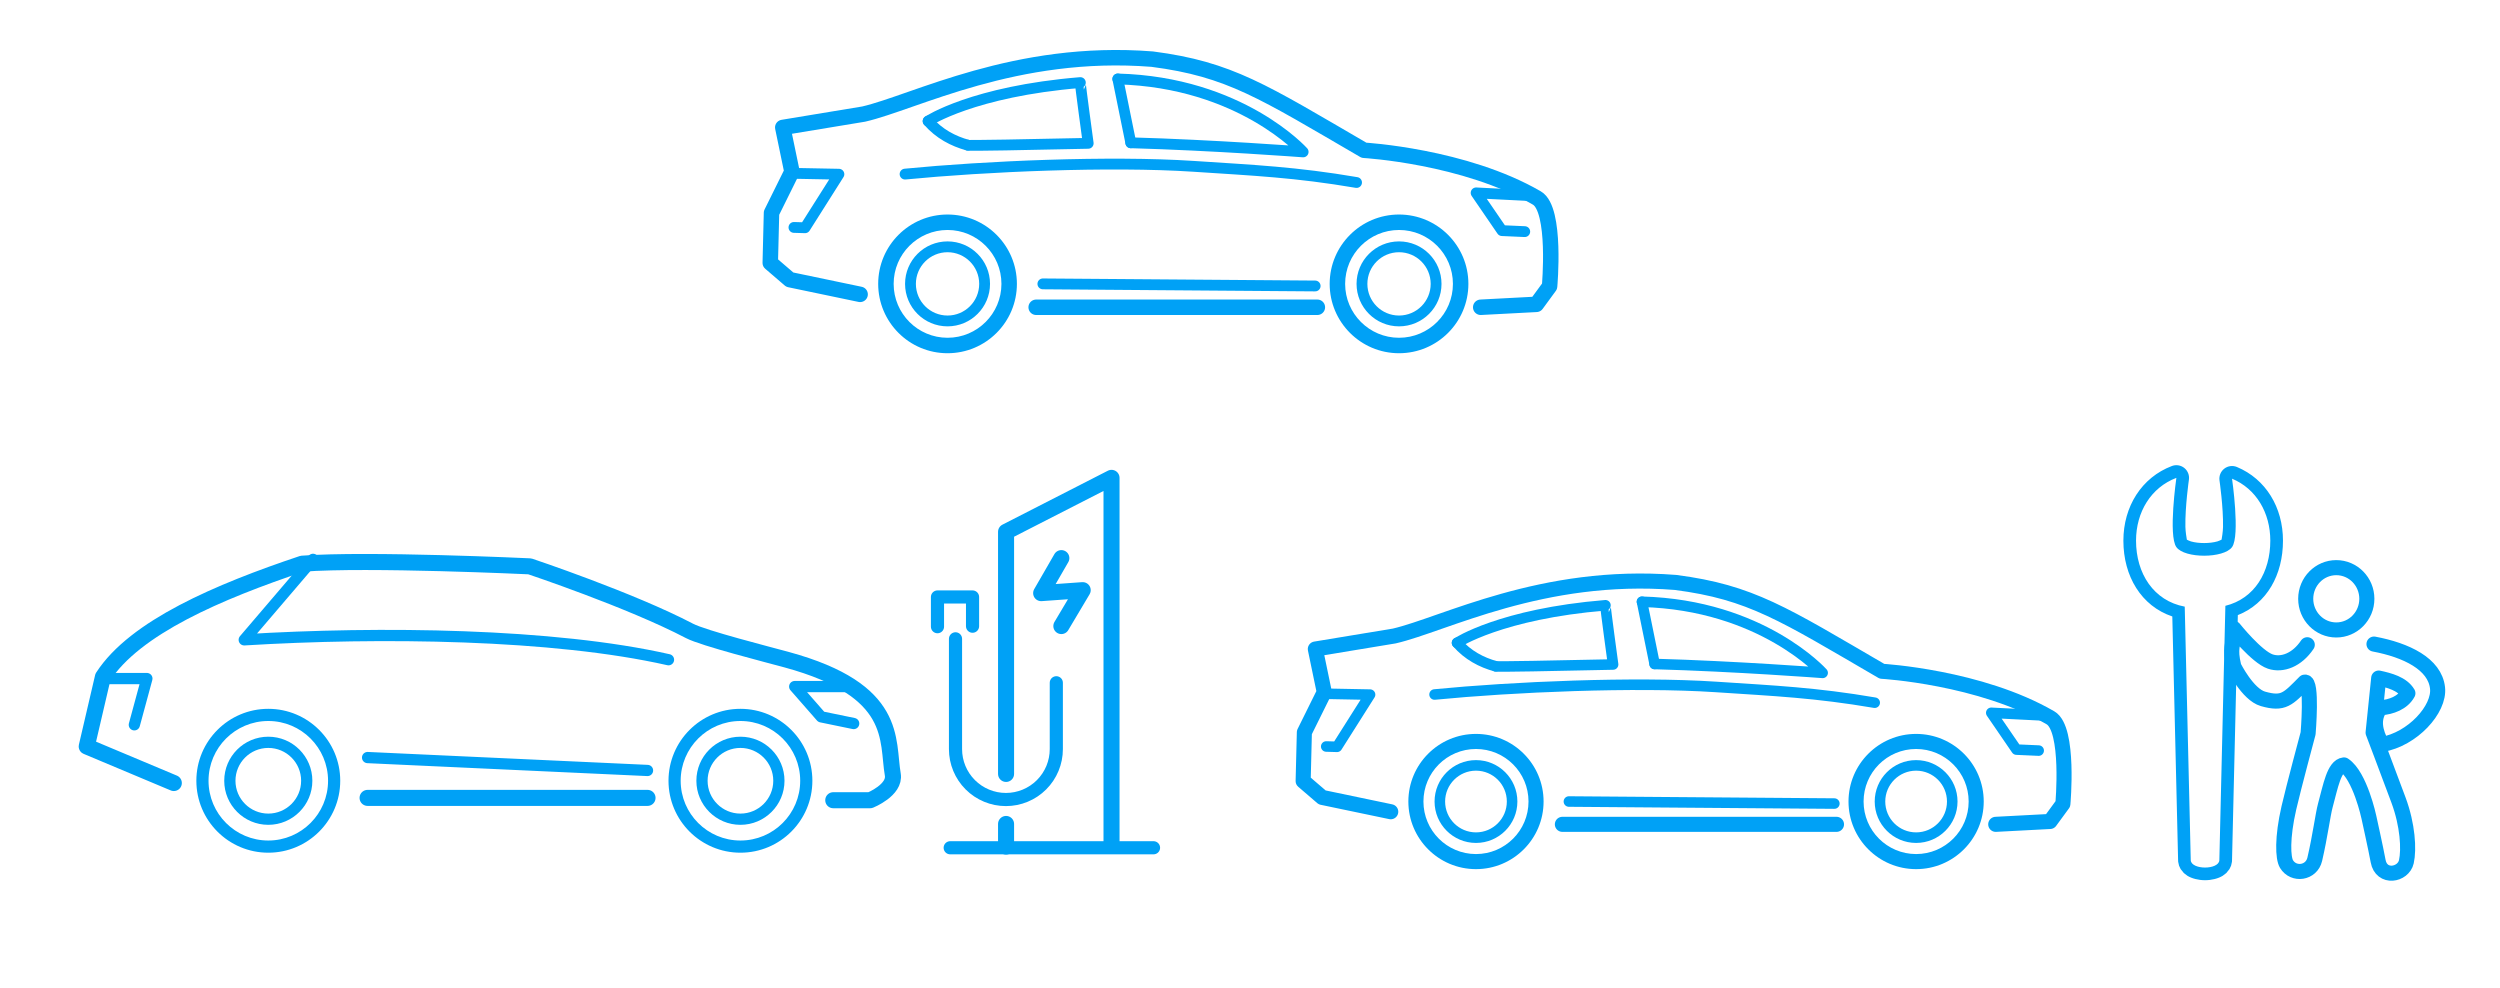<?xml version="1.0" encoding="UTF-8" standalone="no"?>
<!DOCTYPE svg PUBLIC "-//W3C//DTD SVG 1.1//EN" "http://www.w3.org/Graphics/SVG/1.1/DTD/svg11.dtd">
<svg width="100%" height="100%" viewBox="0 0 1086 429" version="1.1" xmlns="http://www.w3.org/2000/svg" xmlns:xlink="http://www.w3.org/1999/xlink" xml:space="preserve" xmlns:serif="http://www.serif.com/" style="fill-rule:evenodd;clip-rule:evenodd;stroke-linecap:round;stroke-linejoin:round;stroke-miterlimit:1.5;">
    <rect id="Artboard1" x="0" y="0" width="1085.02" height="428.552" style="fill:none;"/>
    <path d="M437.034,367.746l-0,-9.822" style="fill:none;stroke:#00a1f6;stroke-width:6.97px;"/>
    <path d="M412.764,368.267l88.326,0" style="fill:none;stroke:#00a1f6;stroke-width:5.71px;"/>
    <path d="M437.034,336.192l-0,-105.172l45.813,-23.437l-0,159.89" style="fill:none;stroke:#00a1f6;stroke-width:6.97px;"/>
    <path d="M422.475,272.022l-0,-12.694l-15.233,0l-0,12.907" style="fill:none;stroke:#00a1f6;stroke-width:5.71px;"/>
    <path d="M458.862,296.594l0,28.824c0,5.806 -2.307,11.375 -6.413,15.481c-4.105,4.106 -9.674,6.413 -15.481,6.413c-0.001,-0 -0.002,-0 -0.004,-0c-5.806,-0 -11.375,-2.307 -15.481,-6.413c-4.106,-4.106 -6.413,-9.675 -6.413,-15.481c0,-20.473 0,-47.913 0,-47.913" style="fill:none;stroke:#00a1f6;stroke-width:5.71px;"/>
    <path d="M461.051,242.445l-8.771,15.21l18.045,-1.289l-9.274,15.593" style="fill:none;stroke:#00a1f6;stroke-width:6.97px;"/>
    <path d="M116.549,307.913c17.246,0 31.249,14.003 31.249,31.249c-0,17.247 -14.003,31.25 -31.249,31.25c-17.247,-0 -31.25,-14.003 -31.25,-31.25c0,-17.246 14.003,-31.249 31.25,-31.249Zm-0,5.288c-14.329,-0 -25.962,11.633 -25.962,25.961c0,14.329 11.633,25.962 25.962,25.962c14.328,-0 25.961,-11.633 25.961,-25.962c-0,-14.328 -11.633,-25.961 -25.961,-25.961Z" style="fill:#00a1f6;"/>
    <path d="M116.549,320.023c10.563,-0 19.139,8.576 19.139,19.139c0,10.564 -8.576,19.14 -19.139,19.14c-10.564,0 -19.14,-8.576 -19.14,-19.14c-0,-10.563 8.576,-19.139 19.14,-19.139Zm-0,4.877c-7.872,0 -14.263,6.391 -14.263,14.262c0,7.872 6.391,14.263 14.263,14.263c7.871,-0 14.262,-6.391 14.262,-14.263c-0,-7.871 -6.391,-14.262 -14.262,-14.262Z" style="fill:#00a1f6;"/>
    <path d="M321.646,320.023c10.563,-0 19.139,8.576 19.139,19.139c0,10.564 -8.576,19.14 -19.139,19.14c-10.564,0 -19.14,-8.576 -19.14,-19.14c-0,-10.563 8.576,-19.139 19.14,-19.139Zm-0,4.877c-7.872,0 -14.263,6.391 -14.263,14.262c0,7.872 6.391,14.263 14.263,14.263c7.871,-0 14.262,-6.391 14.262,-14.263c-0,-7.871 -6.391,-14.262 -14.262,-14.262Z" style="fill:#00a1f6;"/>
    <path d="M321.646,307.913c17.246,0 31.249,14.003 31.249,31.249c-0,17.247 -14.003,31.25 -31.249,31.25c-17.247,-0 -31.25,-14.003 -31.25,-31.25c0,-17.246 14.003,-31.249 31.25,-31.249Zm-0,5.288c-14.329,-0 -25.962,11.633 -25.962,25.961c0,14.329 11.633,25.962 25.962,25.962c14.328,-0 25.961,-11.633 25.961,-25.962c-0,-14.328 -11.633,-25.961 -25.961,-25.961Z" style="fill:#00a1f6;"/>
    <path d="M159.677,346.604l121.609,-0" style="fill:none;stroke:#00a1f6;stroke-width:6.97px;stroke-linecap:butt;"/>
    <path d="M159.677,329.084l121.609,5.607" style="fill:none;stroke:#00a1f6;stroke-width:4.88px;stroke-linecap:butt;"/>
    <path d="M75.507,340.145l-37.839,-15.885l7.044,-30.215c13.901,-21.511 50.219,-37.011 86.548,-49.178c28.615,-2.165 98.881,1.153 98.881,1.153c0,-0 43.735,14.609 69.427,28.067c5.993,3.139 34.148,10.292 42.217,12.498c48.711,13.318 43.438,34.9 46.044,49.887c1.166,6.706 -9.831,11.147 -9.831,11.147l-16.029,-0" style="fill:none;stroke:#00a1f6;stroke-width:6.97px;stroke-linecap:butt;"/>
    <path d="M44.288,294.764l19.519,0l-5.454,20.098" style="fill:none;stroke:#00a1f6;stroke-width:4.88px;stroke-linecap:butt;"/>
    <path d="M369.788,298.247l-24.571,-0l11.516,13.149l14.107,2.907" style="fill:none;stroke:#00a1f6;stroke-width:4.88px;stroke-linecap:butt;"/>
    <path d="M290.396,286.585c-49.927,-11.345 -125.405,-12.246 -184.303,-8.641l29.879,-34.966" style="fill:none;stroke:#00a1f6;stroke-width:4.88px;stroke-linecap:butt;"/>
    <path d="M681.531,348.182l115.312,0.889" style="fill:none;stroke:#00a1f6;stroke-width:4.58px;"/>
    <path d="M649.813,289.463c-6.294,-1.708 -12.249,-4.88 -16.876,-10.208" style="fill:none;stroke:#00a1f6;stroke-width:4.58px;"/>
    <path d="M632.937,279.255c-0,0 19.016,-12.594 64.462,-16.321c-0.173,0.131 3.328,25.725 3.328,25.725c-26.54,0.587 -50.063,1.035 -50.914,0.804" style="fill:none;stroke:#00a1f6;stroke-width:4.58px;"/>
    <path d="M576.114,324.278l4.692,0.137l14.351,-22.674l-20.102,-0.39" style="fill:none;stroke:#00a1f6;stroke-width:4.58px;"/>
    <path d="M713.276,261.407c52.047,1.371 78.48,30.886 78.48,30.886c0,0 -38.019,-2.882 -72.983,-3.86" style="fill:none;stroke:#00a1f6;stroke-width:4.58px;"/>
    <path d="M713.276,261.407l5.497,27.026" style="fill:none;stroke:#00a1f6;stroke-width:4.58px;"/>
    <path d="M604.137,352.619l-29.777,-6.222l-8.273,-7.107l0.53,-21.174l8.646,-17.469l-3.882,-18.705l34.277,-5.664c21.617,-4.996 64.29,-27.838 122.173,-23.267c32.877,4.257 46.886,13.691 89.707,38.597c0,0 42.581,2.436 73.192,20.211c8.347,4.846 5.385,37.405 5.385,37.405l-5.581,7.626l-23.581,1.241" style="fill:none;stroke:#00a1f6;stroke-width:6.55px;"/>
    <path d="M678.699,358.091l119.072,-0" style="fill:none;stroke:#00a1f6;stroke-width:6.55px;"/>
    <path d="M832.362,318.811c16.211,-0 29.371,13.161 29.371,29.371c0,16.211 -13.16,29.372 -29.371,29.372c-16.21,-0 -29.371,-13.161 -29.371,-29.372c-0,-16.21 13.161,-29.371 29.371,-29.371Zm0,6.549c-12.596,-0 -22.822,10.226 -22.822,22.822c-0,12.596 10.226,22.823 22.822,22.823c12.596,-0 22.823,-10.227 22.823,-22.823c-0,-12.596 -10.227,-22.822 -22.823,-22.822Z" style="fill:#00a1f6;"/>
    <path d="M832.362,330.193c9.929,-0 17.989,8.061 17.989,17.989c0,9.929 -8.06,17.99 -17.989,17.99c-9.929,-0 -17.989,-8.061 -17.989,-17.99c-0,-9.928 8.06,-17.989 17.989,-17.989Zm0,4.584c-7.399,-0 -13.405,6.007 -13.405,13.405c-0,7.399 6.006,13.406 13.405,13.406c7.399,-0 13.405,-6.007 13.405,-13.406c0,-7.398 -6.006,-13.405 -13.405,-13.405Z" style="fill:#00a1f6;"/>
    <path d="M641.163,318.811c16.21,-0 29.371,13.161 29.371,29.371c0,16.211 -13.161,29.372 -29.371,29.372c-16.21,-0 -29.371,-13.161 -29.371,-29.372c-0,-16.21 13.161,-29.371 29.371,-29.371Zm0,6.549c-12.596,-0 -22.822,10.226 -22.822,22.822c-0,12.596 10.226,22.823 22.822,22.823c12.596,-0 22.823,-10.227 22.823,-22.823c-0,-12.596 -10.227,-22.822 -22.823,-22.822Z" style="fill:#00a1f6;"/>
    <path d="M641.163,330.193c9.929,-0 17.989,8.061 17.989,17.989c0,9.929 -8.06,17.99 -17.989,17.99c-9.929,-0 -17.989,-8.061 -17.989,-17.99c-0,-9.928 8.06,-17.989 17.989,-17.989Zm0,4.584c-7.399,-0 -13.405,6.007 -13.405,13.405c-0,7.399 6.006,13.406 13.405,13.406c7.399,-0 13.405,-6.007 13.405,-13.406c0,-7.398 -6.006,-13.405 -13.405,-13.405Z" style="fill:#00a1f6;"/>
    <path d="M886.789,310.75l-21.781,-1.103l10.944,15.979l9.648,0.428" style="fill:none;stroke:#00a1f6;stroke-width:4.58px;"/>
    <path d="M814.373,305.25c-25.788,-4.388 -43.319,-5.144 -69.061,-6.848c-35.286,-2.335 -88.243,-0.03 -122.138,3.29" style="fill:none;stroke:#00a1f6;stroke-width:4.58px;"/>
    <path d="M1031.26,279.787c14.036,2.638 26.449,8.628 27.603,19.041c1.031,9.302 -10.939,22.348 -24.128,24.554c-3.097,-5.692 -4.16,-11.112 -0.692,-15.929c4.667,-0.267 9.728,-2.184 11.945,-6.301c-2.447,-4.147 -8.124,-5.614 -12.677,-6.602l-2.434,23.691c0,-0 6.189,16.278 11.042,29.355c4.006,10.793 4.613,21.364 3.402,26.749c-1.309,5.813 -10.853,7.529 -12.27,-0.335c-0.906,-5.023 -4.013,-19.048 -4.013,-19.048c0,-0 -3.82,-18.013 -10.833,-22.678c-4.271,0.489 -5.77,9.122 -8.08,17.611c-1.075,3.951 -2.24,13.262 -4.595,23.376c-1.411,6.059 -9.191,7.152 -12.275,2.071c-1.571,-2.589 -1.95,-11.406 1.039,-24.413c2.009,-8.745 8.35,-32.356 8.35,-32.356c0,-0 1.95,-23.015 -1.459,-22.262c-7.354,7.392 -9.191,9.82 -18.167,7.267c-6.611,-1.88 -12.643,-14.016 -12.643,-14.016c-1.989,-8.451 -0.127,-8.503 0.054,-16.541c-0,0 9.873,12.36 15.796,14.356c5.153,1.736 11.587,-0.651 16.054,-7.302" style="fill:none;stroke:#00a1f6;stroke-width:6.55px;"/>
    <path d="M949.968,234.436c0.353,0.182 1.166,0.583 1.763,0.756c1.701,0.491 3.735,0.713 5.767,0.71c2.036,-0.003 4.074,-0.232 5.778,-0.726c0.603,-0.174 1.422,-0.578 1.781,-0.763c0.137,-0.767 0.583,-3.419 0.623,-5.461c0.168,-8.601 -1.529,-20.223 -1.529,-20.223c-0.284,-1.961 0.508,-3.924 2.074,-5.138c1.565,-1.214 3.663,-1.492 5.491,-0.728c12.559,5.249 20.008,17.545 20.008,31.998c0,14.838 -6.976,27.334 -19.612,32.346l-2.527,106.704c-0.004,0.162 -0.015,0.323 -0.033,0.484l-0.375,1.658l-0.694,1.479l-1.392,1.723l-1.537,1.179c-1.931,1.194 -4.787,1.933 -7.677,1.933c-2.891,-0 -5.746,-0.739 -7.677,-1.932l-1.538,-1.179l-1.392,-1.723l-0.694,-1.478l-0.375,-1.658c-0.018,-0.161 -0.029,-0.323 -0.033,-0.485l-2.521,-106.117c-13.495,-4.55 -21.254,-17.477 -21.254,-32.934c0,-14.859 7.95,-27.443 21.072,-32.422c1.821,-0.69 3.871,-0.367 5.39,0.85c1.52,1.217 2.283,3.147 2.007,5.074c0,0 -1.699,11.774 -1.53,20.487c0.041,2.093 0.499,4.814 0.636,5.586Zm19.627,-26.497c0,-0 3.593,24.772 0,29.726c-3.593,4.954 -20.585,5.014 -24.178,0c-3.593,-5.014 -0,-30.082 -0,-30.082c-11.003,4.174 -17.523,14.819 -17.523,27.278c0,14.255 7.629,26.134 21.154,28.666l2.619,110.254c0.464,4.113 11.956,4.113 12.418,0l2.62,-110.609c12.707,-3.148 19.518,-14.637 19.518,-28.311c0,-12.119 -6.097,-22.521 -16.628,-26.922Z" style="fill:#00a1f6;"/>
    <path d="M1014.88,243.311c9.136,-0 16.554,7.532 16.554,16.809c0,9.277 -7.418,16.809 -16.554,16.809c-9.136,0 -16.554,-7.532 -16.554,-16.809c0,-9.277 7.418,-16.809 16.554,-16.809Zm0,6.548c-5.55,0 -10.005,4.625 -10.005,10.261c0,5.635 4.455,10.26 10.005,10.26c5.55,0 10.005,-4.625 10.005,-10.26c0,-5.636 -4.455,-10.261 -10.005,-10.261Z" style="fill:#00a1f6;"/>
    <path d="M453.021,123.316l118.284,0.912" style="fill:none;stroke:#00a1f6;stroke-width:4.7px;"/>
    <path d="M420.486,63.084c-6.457,-1.753 -12.565,-5.007 -17.311,-10.471" style="fill:none;stroke:#00a1f6;stroke-width:4.7px;"/>
    <path d="M403.175,52.613c-0,-0 19.506,-12.92 66.123,-16.742c-0.177,0.134 3.414,26.388 3.414,26.388c-27.224,0.602 -51.353,1.062 -52.226,0.825" style="fill:none;stroke:#00a1f6;stroke-width:4.7px;"/>
    <path d="M344.888,98.796l4.813,0.14l14.72,-23.258l-20.62,-0.4" style="fill:none;stroke:#00a1f6;stroke-width:4.7px;"/>
    <path d="M485.585,34.304c53.388,1.407 80.502,31.683 80.502,31.683c0,-0 -38.999,-2.957 -74.864,-3.96" style="fill:none;stroke:#00a1f6;stroke-width:4.7px;"/>
    <path d="M485.585,34.304l5.638,27.723" style="fill:none;stroke:#00a1f6;stroke-width:4.7px;"/>
    <path d="M373.633,127.867l-30.545,-6.382l-8.486,-7.29l0.543,-21.72l8.87,-17.92l-3.983,-19.186l35.161,-5.811c22.174,-5.124 65.947,-28.554 125.322,-23.866c33.724,4.366 48.094,14.044 92.019,39.592c-0,0 43.678,2.499 75.079,20.731c8.561,4.972 5.523,38.37 5.523,38.37l-5.724,7.822l-24.19,1.273" style="fill:none;stroke:#00a1f6;stroke-width:6.72px;"/>
    <path d="M450.116,133.48l122.142,0" style="fill:none;stroke:#00a1f6;stroke-width:6.72px;"/>
    <path d="M607.74,93.188c16.628,-0 30.128,13.5 30.128,30.128c0,16.628 -13.5,30.128 -30.128,30.128c-16.628,0 -30.129,-13.5 -30.129,-30.128c0,-16.628 13.501,-30.128 30.129,-30.128Zm-0,6.717c-12.921,0 -23.411,10.49 -23.411,23.411c0,12.921 10.49,23.411 23.411,23.411c12.921,-0 23.411,-10.49 23.411,-23.411c-0,-12.921 -10.49,-23.411 -23.411,-23.411Z" style="fill:#00a1f6;"/>
    <path d="M607.74,104.863c10.184,0 18.453,8.269 18.453,18.453c-0,10.185 -8.269,18.453 -18.453,18.453c-10.185,0 -18.453,-8.268 -18.453,-18.453c-0,-10.184 8.268,-18.453 18.453,-18.453Zm-0,4.702c-7.589,0 -13.751,6.162 -13.751,13.751c0,7.589 6.162,13.751 13.751,13.751c7.589,-0 13.751,-6.162 13.751,-13.751c-0,-7.589 -6.162,-13.751 -13.751,-13.751Z" style="fill:#00a1f6;"/>
    <path d="M411.613,93.188c16.628,-0 30.128,13.5 30.128,30.128c0,16.628 -13.5,30.128 -30.128,30.128c-16.628,0 -30.128,-13.5 -30.128,-30.128c-0,-16.628 13.5,-30.128 30.128,-30.128Zm-0,6.717c-12.921,0 -23.411,10.49 -23.411,23.411c0,12.921 10.49,23.411 23.411,23.411c12.921,-0 23.411,-10.49 23.411,-23.411c-0,-12.921 -10.49,-23.411 -23.411,-23.411Z" style="fill:#00a1f6;"/>
    <path d="M411.613,104.863c10.184,0 18.453,8.269 18.453,18.453c-0,10.185 -8.269,18.453 -18.453,18.453c-10.185,0 -18.453,-8.268 -18.453,-18.453c-0,-10.184 8.268,-18.453 18.453,-18.453Zm-0,4.702c-7.589,0 -13.751,6.162 -13.751,13.751c0,7.589 6.162,13.751 13.751,13.751c7.589,-0 13.751,-6.162 13.751,-13.751c-0,-7.589 -6.162,-13.751 -13.751,-13.751Z" style="fill:#00a1f6;"/>
    <path d="M663.569,84.919l-22.342,-1.132l11.226,16.391l9.897,0.44" style="fill:none;stroke:#00a1f6;stroke-width:4.7px;"/>
    <path d="M589.287,79.278c-26.453,-4.502 -44.435,-5.277 -70.841,-7.025c-36.195,-2.395 -90.517,-0.031 -125.286,3.375" style="fill:none;stroke:#00a1f6;stroke-width:4.7px;"/>
</svg>
